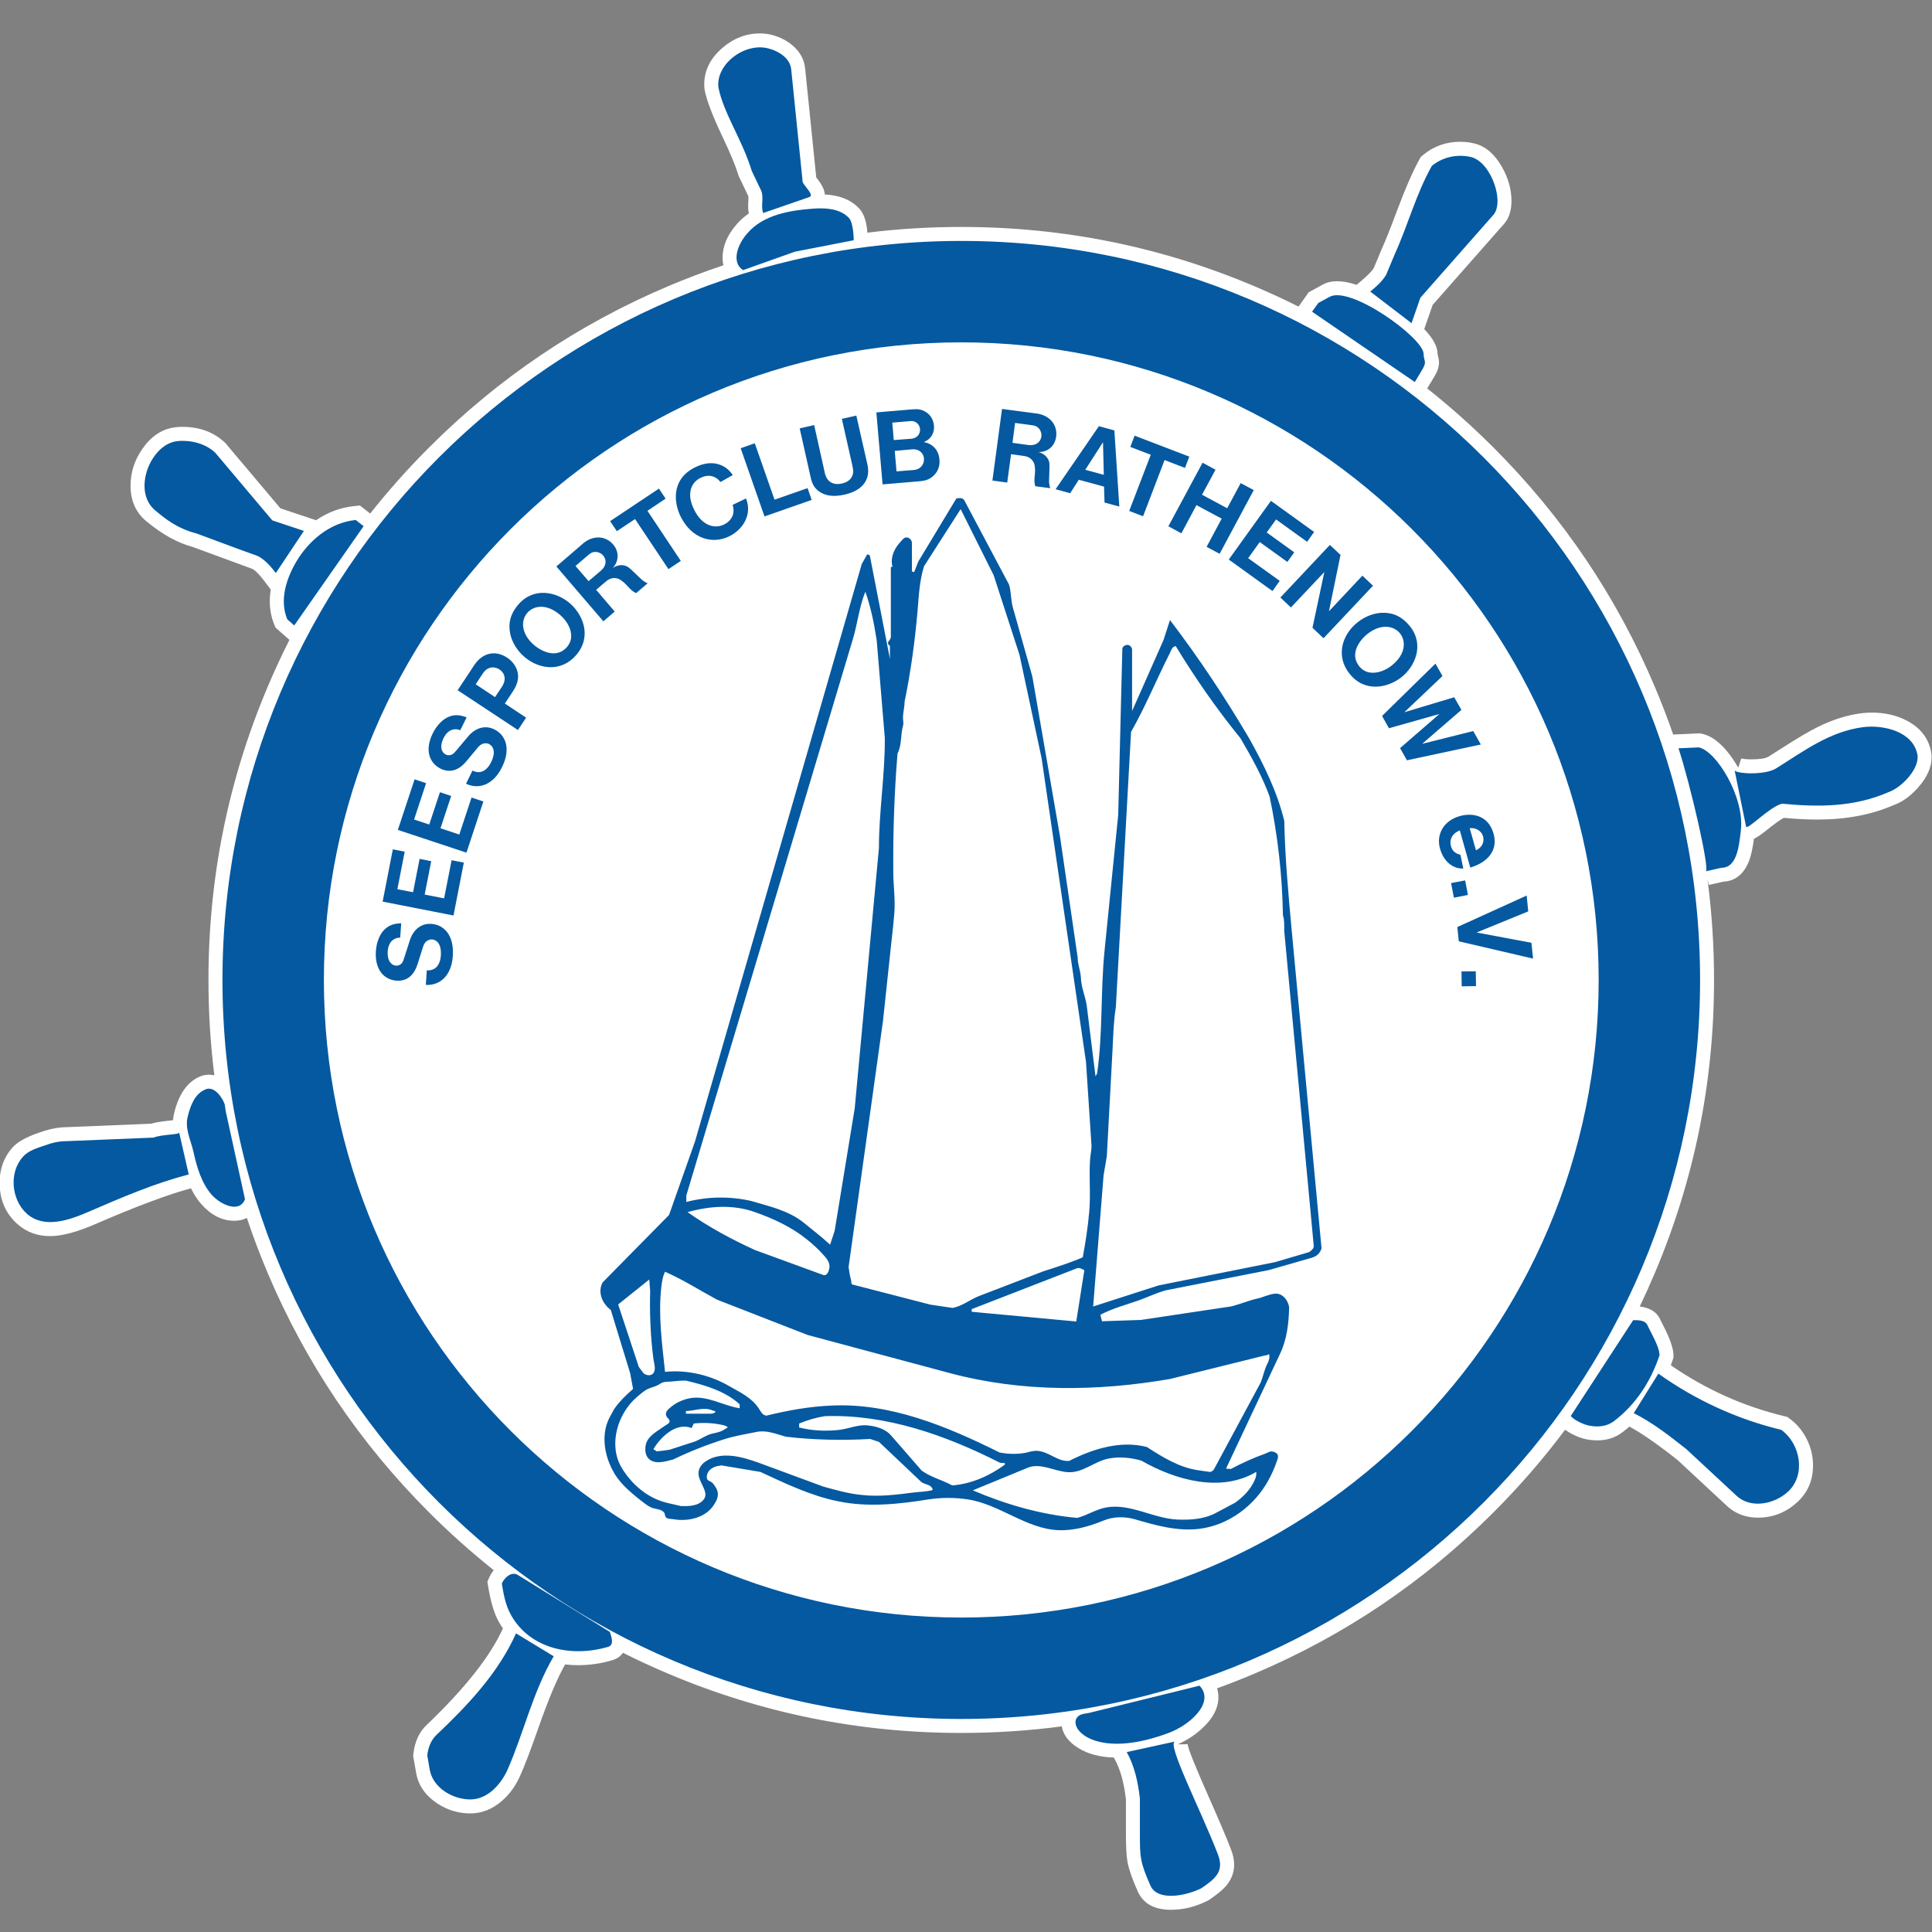 <?xml version="1.0" encoding="UTF-8" standalone="no"?>
<svg xmlns="http://www.w3.org/2000/svg" xmlns:xlink="http://www.w3.org/1999/xlink" xmlns:serif="http://www.serif.com/" width="100%" height="100%" viewBox="0 0 500 500" version="1.1" xml:space="preserve" style="fill-rule:evenodd;clip-rule:evenodd;stroke-linejoin:round;stroke-miterlimit:2;">
    <rect x="0" y="0" width="500" height="500" fill="#808080" stroke="none"/>
    <path d="M44.777,289.911c-0.242,0.034 -0.635,0.079 -1.181,0.133c-1.935,0.196 -3.438,0.454 -4.511,0.773l-21.916,0.894c-2.042,0.013 -4.31,0.454 -6.805,1.33l-0.53,0.186c-3.173,1.097 -5.391,2.366 -6.654,3.803c-2.185,2.483 -3.278,5.498 -3.278,9.046c0,4.472 1.582,8.084 4.748,10.836c2.297,1.995 5.074,2.994 8.339,2.994c2.994,-0 6.868,-1.029 11.624,-3.086c10.797,-4.671 19.072,-7.765 24.82,-9.279c0.794,1.619 1.672,2.972 2.634,4.058c2.553,2.887 5.401,4.332 8.546,4.332c1.256,0 2.346,-0.245 3.268,-0.737c1.602,4.796 3.399,9.548 5.39,14.255c9.863,23.315 23.782,43.962 41.759,61.944c5.348,5.35 10.932,10.34 16.752,14.971c-0.501,0.607 -0.912,1.281 -1.231,2.019l-0.421,0.972l0.172,1.049c0.655,4.015 1.546,7.057 2.675,9.12c0.365,0.667 0.755,1.307 1.174,1.917c-3.283,7.242 -9.881,15.586 -19.792,25.035c-1.889,1.802 -3.015,4.276 -3.38,7.422l-0.059,0.521l0.774,4.401c0.561,3.198 2.351,5.812 5.366,7.836c2.638,1.769 5.523,2.655 8.657,2.655c2.926,-0 5.623,-1.055 8.089,-3.16c1.996,-1.706 3.581,-3.863 4.756,-6.474c1.215,-2.698 2.774,-6.779 4.68,-12.239c2.653,-7.588 4.99,-13.15 7.015,-16.685c1.108,0.13 2.244,0.196 3.41,0.196c2.936,0 5.846,-0.423 8.727,-1.268c1.284,-0.378 2.226,-1.024 2.823,-1.943c3.834,1.927 7.747,3.734 11.739,5.424c24.133,10.215 49.406,15.323 75.819,15.323c8.801,-0 17.472,-0.567 26.018,-1.703c0.354,2.193 1.779,4.064 4.275,5.613c2.461,1.527 5.519,2.343 9.177,2.455l0.196,0.351c1.47,2.621 2.453,6.118 2.948,10.49l0,8.901c0,3.392 0.133,5.817 0.401,7.267c0.352,1.896 1.23,4.428 2.637,7.598c1.419,3.198 4.295,4.799 8.632,4.799c3.19,0 6.351,-0.784 9.48,-2.348l0.219,-0.11l0.205,-0.14c1.927,-1.315 3.305,-2.436 4.137,-3.36c1.532,-1.699 2.298,-3.604 2.298,-5.717c-0,-1.205 -0.258,-2.478 -0.769,-3.823c-1.087,-2.857 -3.029,-7.441 -5.827,-13.751c-3.543,-7.99 -5.358,-12.536 -5.45,-13.635l-0.352,0.02l-0.237,0.025l-0.11,0.008l-0.845,-0.002l-1.003,0c2.333,-1.019 4.431,-2.379 6.287,-4.087c2.822,-2.588 4.232,-5.289 4.232,-8.102c-0,-0.798 -0.115,-1.564 -0.342,-2.294c3.224,-1.169 6.429,-2.43 9.615,-3.778c23.306,-9.863 43.948,-23.787 61.926,-41.769c6.749,-6.751 12.926,-13.877 18.531,-21.379c0.587,0.443 1.276,0.862 2.073,1.258c1.25,0.62 2.417,1.028 3.492,1.23c0.954,0.179 1.871,0.268 2.754,0.268c2.489,0 4.645,-0.689 6.465,-2.065c0.636,-0.48 1.253,-0.98 1.851,-1.498c3.032,1.603 7.144,4.451 12.341,8.546l0.066,0.05l12.844,11.936c2.175,2.019 4.847,3.03 8.023,3.03c3.953,0 7.405,-1.393 10.35,-4.178c2.602,-2.458 3.9,-5.577 3.9,-9.356c0,-2.327 -0.525,-4.561 -1.579,-6.702c-1.088,-2.211 -2.593,-4.016 -4.513,-5.411l-0.583,-0.427l-0.701,-0.168c-10.588,-2.543 -20.397,-6.94 -29.43,-13.192c0.175,-0.474 0.344,-0.952 0.505,-1.437l0.186,-0.559l0,-0.589c0,-1.705 -0.895,-4.293 -2.688,-7.77c-0.421,-0.814 -0.696,-1.368 -0.827,-1.657l-0.083,-0.184l-0.103,-0.175c-0.947,-1.601 -2.624,-2.545 -5.033,-2.836c1.368,-2.849 2.675,-5.743 3.915,-8.679c10.213,-24.139 15.318,-49.418 15.318,-75.839c-0,-8.847 -0.572,-17.564 -1.718,-26.155l0.362,1.567l3.747,-0.843c3.161,-0.158 5.404,-2.009 6.734,-5.549c0.477,-1.271 0.878,-3.119 1.197,-5.539c0.911,-0.459 1.999,-1.197 3.265,-2.218c2.118,-1.708 3.612,-2.777 4.479,-3.208c3.191,0.294 6.078,0.441 8.661,0.441c7.41,0 13.97,-1.235 19.674,-3.706c2.249,-0.783 4.378,-2.302 6.384,-4.556c2.346,-2.634 3.52,-5.256 3.52,-7.862c0,-0.485 -0.046,-0.959 -0.133,-1.422c-0.679,-3.52 -2.762,-6.197 -6.256,-8.038c-2.654,-1.395 -5.7,-2.095 -9.138,-2.095c-0.934,-0 -1.845,0.059 -2.733,0.176c-3.63,0.472 -7.349,1.647 -11.153,3.52c-2.197,1.082 -5.336,2.933 -9.418,5.552l-3.379,2.146c-0.766,0.467 -2.239,0.702 -4.421,0.702c-1.261,0 -2.137,-0.079 -2.627,-0.237l-0.459,1.417l-0.047,0.137l-0.053,0.169l-0.212,0.671c-0.005,-0.008 -0.012,-0.018 -0.017,-0.028c-3.033,-5.181 -6.2,-8.107 -9.501,-8.775l-0.434,-0.087l-6.904,0.309c-1.432,-4.14 -3.012,-8.25 -4.738,-12.329c-9.86,-23.312 -23.779,-43.959 -41.756,-61.941c-5.473,-5.473 -11.19,-10.57 -17.156,-15.292l1.93,-3.216c0.748,-1.246 1.124,-2.418 1.124,-3.515c-0,-0.523 -0.097,-1.12 -0.289,-1.79c-0.053,-0.191 -0.082,-0.326 -0.082,-0.411c0,-1.876 -1.151,-4.017 -3.451,-6.422l2.173,-6.268l18.074,-20.515c1.552,-1.529 2.328,-3.66 2.328,-6.394c-0,-2.948 -0.807,-5.858 -2.425,-8.73c-1.891,-3.358 -4.25,-5.398 -7.081,-6.118c-1.223,-0.311 -2.47,-0.467 -3.739,-0.467c-3.693,0 -6.928,1.159 -9.703,3.479l-0.508,0.427l-0.324,0.576c-1.725,3.076 -3.767,7.773 -6.12,14.087c-1.501,4.021 -2.688,6.994 -3.564,8.922l-0.023,0.048l-2.177,5.212c-0.561,0.823 -1.575,1.859 -3.045,3.112l-1.373,1.169c-1.851,-0.628 -3.538,-0.942 -5.065,-0.942c-1.385,-0 -2.606,0.286 -3.657,0.857l-3.673,2.002l-2.632,3.709c-3.747,-1.877 -7.57,-3.641 -11.468,-5.29c-24.134,-10.214 -49.406,-15.322 -75.822,-15.322c-8.206,0 -16.302,0.493 -24.287,1.481c-0.232,-3.125 -1.044,-5.32 -2.44,-6.585c-2.05,-2.015 -4.911,-3.115 -8.584,-3.301c-0.056,-1.121 -0.682,-2.443 -1.878,-3.967c-0.134,-0.171 -0.246,-0.314 -0.338,-0.434l-2.873,-28.22c-0.238,-2.323 -1.328,-4.311 -3.275,-5.965c-1.4,-1.19 -3.071,-2.065 -5.014,-2.624c-1.089,-0.314 -2.22,-0.47 -3.392,-0.47c-3.596,0 -6.851,1.258 -9.763,3.773c-3.111,2.69 -4.668,5.832 -4.668,9.426c-0,0.388 0.02,0.776 0.063,1.164l0.019,0.156l0.03,0.153c0.546,2.734 2.06,6.705 4.541,11.915c2.065,4.334 3.455,7.68 4.173,10.036l0.079,0.26l2.501,5.238c0.018,0.1 0.028,0.253 0.028,0.462c0,0.169 -0.013,0.457 -0.033,0.863c-0.03,0.536 -0.043,0.952 -0.043,1.251c-0,0.673 0.058,1.304 0.176,1.891c-1.169,0.814 -2.195,1.728 -3.083,2.739c-2.471,2.815 -3.706,5.718 -3.706,8.709c-0,0.7 0.071,1.355 0.217,1.971c-4.8,1.606 -9.557,3.405 -14.269,5.4c-23.307,9.864 -43.949,23.788 -61.926,41.77c-5.447,5.447 -10.522,11.142 -15.223,17.078l-2.66,-2.08l-1.444,0.146c-3.518,0.352 -6.818,1.572 -9.904,3.663l-9.222,-3.076l-14.246,-16.9l-0.156,-0.148c-2.882,-2.696 -6.547,-4.043 -10.99,-4.043c-0.8,-0 -1.486,0.05 -2.063,0.147c-3.267,0.465 -6.026,2.318 -8.275,5.557c-2.04,2.938 -3.058,6.113 -3.058,9.526c0,3.913 1.386,6.999 4.158,9.258l0.286,0.232c3.923,3.203 7.782,5.317 11.58,6.344l15.328,5.635l0.016,0.005c0.773,0.279 1.886,1.382 3.338,3.308l1.588,2.109c-0.169,1.026 -0.253,2.042 -0.253,3.045c0,2.121 0.388,4.124 1.159,6.006l0.322,0.781l3.598,3.181c-2.005,3.971 -3.887,8.027 -5.638,12.167c-10.21,24.141 -15.315,49.421 -15.315,75.84c0,8.341 0.508,16.57 1.526,24.685c-0.459,-0.107 -0.931,-0.164 -1.419,-0.164c-0.783,0 -1.544,0.156 -2.282,0.465c-3.211,1.343 -5.423,4.416 -6.636,9.217c-0.192,0.682 -0.314,1.381 -0.368,2.098Z" style="fill:#fff;"></path>
    <path d="M46.36,293.073l2.486,10.882c-8.862,2.282 -17.28,5.927 -25.671,9.547c-5.244,2.279 -11.616,4.561 -16.151,0.681c-4.092,-3.62 -4.773,-10.672 -1.129,-14.764c1.363,-1.6 3.62,-2.282 5.664,-2.963c1.836,-0.682 3.645,-1.126 5.69,-1.126l22.498,-0.919c2.255,-0.905 6.71,-0.687 6.613,-1.338Zm257.725,157.634c-2.214,0.534 6.613,17.546 11.162,29.337c1.576,4.301 -0.681,6.136 -4.327,8.627c-4.088,2.045 -11.379,3.41 -13.188,-0.682c-2.726,-6.135 -2.726,-7.498 -2.726,-13.397l0,-9.1c-0.447,-4.089 -1.363,-8.415 -3.41,-12.06l12.489,-2.725Zm137.365,-225.216c1.119,-0.267 -3.859,-22.058 -7.055,-31.831l5.243,-0.238c4.538,0.919 11.825,12.744 10.909,21.372c-0.472,3.88 -0.919,9.779 -5.008,9.779l-4.089,0.918Zm7.464,-26.158c0.235,0.917 7.734,1.363 10.697,-0.446c7.264,-4.536 13.87,-9.544 22.498,-10.697c5.455,-0.682 12.954,1.153 14.108,7.052c0.681,3.645 -4.118,8.652 -7.528,9.781c-8.862,3.88 -18.168,3.88 -27.506,2.963c-3.407,0.917 -9.071,7.053 -9.306,5.899l-2.963,-14.552Zm-12.464,175.722c-4.327,-3.41 -8.628,-6.818 -13.636,-9.335l6.374,-10.228c9.544,6.818 20.45,11.826 31.804,14.552c5.008,3.645 6.373,11.591 1.835,15.917c-3.642,3.408 -9.778,4.536 -13.424,1.128l-12.953,-12.034Zm-396.216,-242.903c-6.136,-4.98 -1.363,-17.043 5.454,-17.959c1.126,-0.212 6.372,-0.447 10.016,2.961l14.761,17.517l8.181,2.726l-7.262,10.907c-1.362,-1.807 -3.198,-3.854 -5.007,-4.536c-5.22,-1.835 -9.309,-3.435 -15.471,-5.689c-5.218,-1.363 -8.181,-3.88 -10.672,-5.927Zm320.771,-66.475c3.408,-7.499 5.453,-15.442 9.545,-22.732c2.725,-2.282 6.58,-3.173 10.225,-2.282c5.217,1.363 8.862,12.063 5.455,15.236l-18.644,21.16l-2.282,6.58l-10.672,-8.18c1.6,-1.363 2.964,-2.492 4.092,-4.327l2.281,-5.455Zm-250.432,388.635c0.238,-2.044 0.919,-3.854 2.282,-5.217c8.181,-7.736 16.127,-16.153 20.688,-26.38l9.756,5.927c-5.455,9.309 -7.711,19.771 -12.035,29.55c-1.81,3.854 -5.221,7.499 -9.547,7.499c-4.561,0 -9.544,-2.961 -10.463,-7.499l-0.681,-3.88Zm191.682,-5.761c-21.372,7.946 -27.743,-3.879 -21.816,-5.008l1.363,-0.234l28.634,-7.056c4.089,4.327 -2.492,10.254 -8.181,12.298Zm-96.55,-383.412l-13.401,4.77c-3.173,-2.044 -1.363,-6.818 1.128,-9.543c4.089,-4.773 10.907,-5.928 17.043,-6.372c3.198,-0.237 6.843,0 9.1,2.282c1.363,1.126 1.363,5.899 1.363,5.899l-15.233,2.964Zm160.446,33.729l-26.589,-18.198l1.6,-2.253l2.939,-1.601c5.452,-2.963 24.332,10.672 24.332,14.789c0,1.81 0.917,1.81 -0.237,3.855l-2.045,3.408Zm-233.999,318.924c-1.363,-2.518 -1.835,-5.246 -2.282,-7.973c0.681,-1.572 2.491,-3.172 4.091,-2.254l23.861,14.762c0.473,1.363 1.154,3.41 -0.446,3.882c-9.306,2.726 -20.241,0.682 -25.224,-8.417Zm62.398,-373.571c-2.491,-8.181 -7.265,-14.789 -8.628,-21.607c-0.681,-6.136 7.027,-11.825 13.164,-10.016c2.517,0.682 5.48,2.517 5.69,5.48l2.962,29.079c0.682,1.391 3.173,3.435 1.599,3.882l-11.826,4.089c-0.681,-1.807 0.212,-3.854 -0.47,-5.69l-2.491,-5.217Zm216.735,324.726c-1.363,-0.236 -3.854,-1.363 -4.773,-2.491l16.151,-24.806c1.364,0 2.939,0 3.62,1.154c0.916,2.047 3.198,5.69 3.198,7.946c-2.282,6.818 -6.136,12.742 -11.825,17.069c-1.836,1.365 -4.09,1.574 -6.371,1.128Zm-317.178,-232.775l-17.962,25.696l-1.807,-1.601c-2.047,-4.982 -0.238,-10.462 2.254,-14.761c3.198,-5.454 8.652,-10.253 15.47,-10.935l2.045,1.601Zm-35.686,151.424l4.982,22.76c-1.363,3.62 -6.136,1.573 -8.628,-1.153c-2.725,-3.173 -3.854,-7.264 -4.77,-11.354c-0.684,-2.963 -2.282,-5.926 -1.366,-9.099c0.682,-2.726 1.81,-5.69 4.539,-6.818c2.726,-1.154 5.007,3.41 5.007,4.092l0.236,1.572Zm190.354,-225.242c105.566,-0 191.205,85.664 191.205,191.256c0,105.591 -85.639,191.256 -191.205,191.256c-105.563,-0 -191.202,-85.665 -191.202,-191.256c0,-105.592 85.639,-191.256 191.202,-191.256Zm-0,26.247c-91.09,0 -164.954,73.918 -164.954,165.009c-0,91.093 73.864,165.009 164.954,165.009c91.094,-0 164.958,-73.916 164.958,-165.009c-0,-91.091 -73.864,-165.009 -164.958,-165.009Zm-89.889,276.152c1.364,-2.019 3.12,-3.699 4.955,-5.299l-0.761,-4.089l-5.008,-16.361c-2.282,-1.681 -3.461,-4.695 -2.098,-7.132l17.176,-17.439l6.713,-19.008l43.16,-149.461l1.414,-2.518l0.656,0.239l5.218,26.823l-0,-3.356c-0.105,-0.159 -0.34,-0.238 -0.419,-0.421c-0.419,-0.657 0.656,-1.075 0.656,-1.915l0,-18.013l0.418,-0.184c-0.576,-2.174 0.342,-4.431 1.836,-6.108c0.525,-0.5 0.944,-1.337 1.679,-1.416c0.761,-0.105 1.521,0.656 1.521,1.416l0,7.367l0.578,0.184l1.099,-2.78l9.807,-16.257c0.761,-0.184 1.677,-0.263 2.099,0.498l11.562,21.79c0.577,1.94 0.419,3.96 0.995,5.953l5.037,17.857l7.131,41.243l4.589,31.44c0,1.835 0.762,3.514 0.838,5.271c0.079,2.516 1.182,4.798 1.521,7.289l2.257,18.197l0.418,-0.761c1.522,-10.539 0.84,-21.185 1.94,-31.936l3.515,-34.952l1.074,-43.16c0.264,-0.602 0.84,-0.919 1.442,-0.84c0.578,0.079 1.076,0.656 1.076,1.259l-0,15.838l8.129,-18.355l1.677,-5.192c7.474,9.807 14.263,20.032 20.53,30.678c3.777,6.793 7.21,13.741 9.048,21.293c0.182,9.202 1.021,18.432 1.861,27.662l7.788,82.989c-0.419,1.259 -1.18,1.994 -2.517,2.412l-11.145,3.201l-26.823,5.268c-2.256,0.682 -4.431,1.68 -6.688,2.519c-3.357,1.18 -6.869,2.097 -10.067,3.776l0.418,1.677l10.07,-0.34l23.44,-3.514c2.282,-0.578 4.459,-1.522 6.713,-2.02c1.521,-0.339 2.859,-1.074 4.459,-1.258c1.915,-0.235 3.512,1.601 3.749,3.54c-0.079,4.089 -0.576,8.286 -2.335,11.984l-14,29.759l1.258,0.08c2.859,-1.521 5.794,-2.858 8.809,-3.934c0.576,-0.184 1.077,-0.602 1.679,-0.602c0.419,0 0.917,0.184 1.259,0.418c0.839,0.603 0.314,1.678 -0,2.518c-0.524,1.52 -1.179,2.937 -1.941,4.352c-3.594,6.713 -10.383,11.825 -18.012,12.744c-5.692,0.682 -11.328,-0.919 -16.757,-2.517c-2.701,-0.735 -5.532,-0.655 -8.127,0.419c-3.699,1.521 -7.632,2.596 -11.563,2.44c-8.314,-0.342 -15.182,-6.713 -23.47,-7.971c-3.278,-0.5 -6.711,-0.5 -10.068,-0c-7.787,1.258 -15.758,2.096 -23.467,0.497c-7.027,-1.416 -13.582,-4.589 -20.111,-7.603l-10.044,-1.68c-0.603,0.079 -1.258,0.158 -1.861,0.421c-1.258,0.498 -2.177,1.677 -1.914,3.015c0.235,0.656 1.074,0.656 1.495,1.154c0.682,0.839 1.335,1.783 1.335,2.858c0,1.18 -0.653,2.254 -1.335,3.198c-2.256,3.015 -6.608,3.934 -10.307,3.252c-0.653,-0.079 -1.414,0 -1.835,-0.498c-0.26,-0.341 -0.183,-0.839 -0.419,-1.181c-0.76,-0.996 -2.256,-0.837 -3.356,-1.337c-1.258,-0.578 -2.254,-1.494 -3.357,-2.334c-2.596,-2.098 -5.191,-4.377 -6.684,-7.394c-2.204,-4.169 -2.939,-9.465 -0.684,-13.661l1.076,-1.991Zm111.1,-35.735c3.436,-1.1 6.872,-2.177 10.226,-3.619c0.735,-3.931 1.337,-7.865 1.679,-11.798c0.419,-4.536 -0.104,-9.151 0.235,-13.689c0.079,-1.154 0.422,-2.412 0.342,-3.592l-1.417,-21.553l-11.483,-78.533l-5.717,-26.745l-6.686,-20.608l-8.548,-17.122l-9.467,14.761c-1.18,3.699 -1.364,7.632 -1.678,11.486c-0.681,7.893 -1.756,15.759 -3.356,23.547c-0,1.258 -0.34,2.517 -0.418,3.775c-0.079,0.84 0.234,1.677 -0,2.517c-0.682,2.361 -0.263,4.957 -1.417,7.131c-0.84,10.149 -1.179,20.374 -1.1,30.6c-0,3.593 0.577,7.29 0.26,10.884c-0.184,2.279 -0.418,4.456 -0.682,6.71l-2.253,21.135l-8.891,63.613c0.159,1.179 0.343,2.358 0.657,3.433c0.104,0.342 -0.08,1.023 0.421,1.102l20.136,5.193l5.69,0.839c2.437,-0.421 4.431,-2.098 6.713,-3.017l16.754,-6.45Zm-92.474,36.85l6.557,-0c0.498,-0.079 1.259,-0.263 0.996,-0.684c-0.263,0 -0.577,-0.155 -0.84,-0.235c-2.174,-0.839 -4.431,0.159 -6.713,0.235l-0,0.684Zm35.725,-35.837c0.919,-0 1.258,-0.998 1.416,-1.942c0.159,-1.231 -0.576,-2.254 -1.416,-3.173c-1.337,-1.518 -2.859,-2.935 -4.457,-4.193c-3.933,-3.173 -8.627,-5.351 -13.4,-7.027c-5.611,-2.02 -11.747,-1.601 -17.436,-0c5.454,3.854 11.327,7.027 17.436,9.806l17.857,6.529Zm-37.042,59.728c2.098,0.077 4.511,0 5.848,-1.6c1.598,-1.835 -0.998,-4.196 -1.259,-6.529c-0.158,-1.417 0.682,-2.675 1.861,-3.436c3.934,-2.675 9.204,-1.258 13.661,0.343l16.755,6.186c3.356,0.919 6.608,1.864 10.044,2.178c4.456,0.497 8.967,-0.079 13.423,-0.656c1.601,-0.184 3.173,-0.184 4.773,-0.603c0.079,-0.158 0.079,-0.237 0,-0.421c-0.576,-1.153 -2.098,-0.995 -2.937,-1.756l-10.881,-10.305l-2.283,-0.76c-7.287,0.419 -14.577,0.263 -21.787,-0.577c-2.518,-0.681 -4.929,-1.756 -7.525,-1.258c-2.78,0.577 -5.534,0.995 -8.235,1.835c-4.589,1.442 -9.046,3.198 -13.398,5.296c-2.177,0.577 -4.852,1.417 -6.45,-0.262c-0.84,-0.917 -0.919,-2.334 -0.682,-3.512c0.524,-2.362 3.015,-3.515 4.875,-4.878c0.422,-0.314 0.999,-0.498 1.259,-0.996c0.238,-0.682 -0.602,-0.998 -0.837,-1.679c-0.263,-0.761 0.235,-1.414 0.837,-1.915c1.496,-1.363 3.436,-2.279 5.455,-2.621c4.352,-0.733 8.364,1.94 12.716,2.621l0,-1.021c-3.775,-3.435 -8.862,-4.928 -13.816,-6.111c-1.103,-0.079 -2.257,0.08 -3.357,0.159c-1.074,0.184 -2.335,-0.079 -3.356,0.602c-0.84,0.577 -1.756,0.84 -2.675,1.154c-1.259,0.421 -2.361,1.443 -3.357,2.282c-5.112,4.352 -7.446,12.481 -4.012,18.276c2.595,4.352 6.792,7.946 11.721,9.125l3.619,0.839Zm34.936,-70.803c1.258,0.995 2.517,2.07 3.699,3.172l1.179,-3.593l5.192,-31.699l6.266,-67.389c0,-9.572 1.6,-18.957 1.521,-28.504l-2.098,-25.223c-0.656,-4.273 -1.493,-8.469 -2.936,-12.587c-1.574,3.854 -1.993,8.051 -3.172,12.064l-43.16,144.187l-0,1.677c5.452,-1.414 11.22,-1.519 16.754,-0.26c4.616,1.363 9.544,2.437 13.399,5.452l3.356,2.703Zm35.334,65.474c4.954,-0.421 9.569,-2.44 13.582,-5.376l-0,-0.42c-0.498,-0 -0.996,-0 -1.417,-0.156c-14.079,-7.134 -29.341,-12.482 -45.1,-11.984c-2.254,0.342 -4.51,0.995 -6.712,1.914l-0,1.023c3.277,0.837 6.712,0.996 10.069,0.654c2.675,-0.235 5.271,-1.573 7.971,-1.154c2.098,0.238 4.273,0.919 5.69,2.491l7.972,9.151c2.177,1.601 4.693,2.257 7.105,3.436l0.84,0.421Zm66.687,-3.492c0.421,-0.079 0.839,-0.342 1.023,-0.684l12.14,-22.548c0.577,-1.572 0.918,-3.253 1.68,-4.774c0.418,-0.761 0.681,-1.677 0.418,-2.517c-0.342,0.342 -0.839,0.342 -1.258,0.421l-24.308,6.03c-18.852,3.277 -38.466,3.461 -56.976,-1.494l-36.869,-9.885l-23.468,-9.151c-4.456,-2.412 -8.808,-5.192 -13.423,-7.211c-0.656,1.338 -0.84,2.857 -0.998,4.273c-0.761,7.211 0.237,14.422 0.998,21.633c5.794,-0.578 11.746,0.839 16.755,3.774c2.7,1.522 5.635,2.939 7.394,5.534c0.577,0.84 0.996,1.94 2.099,2.02c5.53,-1.338 11.065,-2.361 16.754,-2.597c15.259,-0.76 29.918,5.35 43.579,12.14c2.177,0.421 4.51,0.498 6.713,0.08c0.995,-0.236 1.991,-0.578 3.094,-0.498c2.935,0.184 5.27,2.859 8.205,2.595c6.216,-3.173 13.401,-5.35 20.112,-3.594c4.117,2.675 8.469,5.35 13.4,6.032l2.936,0.421Zm-146.567,-25.494c0.681,0.5 1.679,0.656 2.282,0.158c1.074,-0.919 0.418,-2.596 0.234,-3.934c-0.76,-5.873 -0.995,-11.746 -0.837,-17.594l-0.237,-2.934l-8.05,6.449l5.35,16.178l1.258,1.677Zm13.398,17.569c1.179,-0.501 2.175,-1.182 3.356,-1.68c1.259,-0.497 2.596,-0.497 3.776,-1.179c0.418,-0.237 0.84,-0.498 1.258,-0.761c-0.342,-0.314 -0.84,-0.498 -1.258,-0.577c-2.441,-0.576 -5.036,-0.681 -7.553,-0.418l-0.577,1.179c-3.854,-1.521 -7.787,2.019 -9.886,5.455l0.84,0.576c1.075,-0.079 2.256,-0.262 3.357,-0.421l6.687,-2.174Zm71.49,-33.528l27.059,2.518l2.098,-13.269c-0.576,-0.314 -1.258,-0.735 -1.94,-0.497l-27.217,10.567l-0,0.681Zm68.177,49.412c1.864,-1.337 3.515,-2.936 4.616,-4.954c0.497,-0.919 0.997,-1.915 0.839,-3.017c-9.046,5.375 -20.688,2.256 -29.762,-2.936c-2.752,-0.76 -5.689,-1.074 -8.546,-0.498c-3.594,0.761 -6.608,3.696 -10.307,3.513c-3.512,-0.156 -7.106,-2.517 -10.46,-1.18l-14.266,5.874c8.653,3.696 17.699,6.292 27.008,7.131c2.675,-0.682 5.008,-2.333 7.788,-2.752c6.111,-0.944 11.8,2.832 18.013,3.173c3.435,0.156 7.027,-0.079 10.044,-1.679l5.033,-2.675Zm-36.743,-50.78l16.938,-5.454l30.181,-6.032l8.786,-2.595c0.602,-0.419 1.259,-0.917 1.179,-1.678l-7.629,-81.391c-0,-1.337 0.076,-2.78 -0.342,-4.117c-0.159,-10.304 -1.338,-20.609 -3.436,-30.678c-1.914,-5.269 -4.694,-10.225 -7.525,-15.075c-6.136,-7.554 -11.746,-15.604 -16.78,-23.889c-0.919,0.158 -1.154,0.998 -1.495,1.758c-3.437,6.79 -6.292,13.817 -10.07,20.451l-3.934,71.243c-0.576,3.514 -0.653,7.052 -0.837,10.646l-1.496,27.925l-0.84,4.928l-2.7,33.958Zm-93.303,-207.456l3.46,-1.661c1.644,3.971 -0.633,7.927 -4.237,9.748c-4.377,2.215 -9.753,0.742 -12.647,-5.001c-1.674,-3.293 -2.718,-9.574 3.637,-12.772c2.481,-1.251 4.554,-1.312 6.197,-0.807c1.392,0.444 2.576,1.251 3.635,2.77l-3.178,1.804c-1.342,-1.662 -3.193,-2.073 -5.232,-1.044c-2.356,1.169 -3.684,4.097 -1.565,8.275c2.134,4.242 5.391,4.939 7.778,3.734c1.36,-0.694 2.152,-1.835 2.34,-2.927c0.11,-0.615 0.016,-1.598 -0.188,-2.119Zm141.764,23.973l12.807,-13.609l2.751,2.58l-2.989,14.59l8.648,-9.209l2.752,2.595l-12.807,13.595l-2.86,-2.708l3.067,-14.432l-8.647,9.179l-2.722,-2.581Zm-182.301,14.955c-3.811,4.37 -9.533,3.737 -13.439,0.335c-1.881,-1.646 -3.114,-3.798 -3.558,-5.776c-0.6,-2.691 -0.046,-5.256 2.118,-7.74c4.016,-4.622 9.961,-3.198 13.33,-0.253c3.239,2.816 5.832,8.513 1.549,13.434Zm-2.325,-2.151c0.965,-1.139 1.297,-2.453 0.949,-4.02c-0.301,-1.346 -1.171,-2.895 -2.703,-4.24c-3.509,-3.071 -6.894,-2.453 -8.507,-0.587c-1.643,1.868 -1.787,5.286 1.74,8.357c1.297,1.138 5.565,3.892 8.521,0.49Zm-29.374,69.488l-18.34,-3.591l2.639,-13.531l3.068,0.603l-1.896,9.715l4.064,0.791l1.689,-8.641l3.005,0.603l-1.693,8.64l5.029,0.98l1.945,-9.872l3.162,0.615l-2.672,13.688Zm240.309,-51.637l13.817,-13.546l1.82,3.211l-9.866,9.371l12.901,-3.877l1.866,3.274l-10.167,8.783l13.232,-3.308l1.961,3.482l-19.129,4.084l-1.772,-3.15l10.183,-8.832l-13.059,3.689l-1.787,-3.181Zm19.479,54.629l17.944,-8.15l0.411,4.099l-13.361,5.46l14.182,2.657l0.426,4.099l-19.225,-4.477l-0.377,-3.688Zm-27.922,-65.597c-3.605,-4.54 -1.943,-10.064 2.118,-13.277c1.961,-1.565 4.301,-2.39 6.325,-2.453c2.752,-0.095 5.169,0.919 7.226,3.499c3.794,4.793 1.313,10.381 -2.197,13.166c-3.37,2.66 -9.424,4.194 -13.472,-0.935Zm2.529,-1.898c0.95,1.171 2.167,1.741 3.78,1.677c1.376,-0.061 3.066,-0.616 4.648,-1.881c3.668,-2.913 3.684,-6.349 2.149,-8.278c-1.549,-1.948 -4.87,-2.722 -8.537,0.188c-1.343,1.078 -4.837,4.766 -2.04,8.294Zm-217.717,16.506l-15.603,-10.301l4.267,-6.458c2.182,-3.324 5.549,-3.957 8.571,-1.947c1.264,0.839 2.165,2.057 2.546,3.276c0.49,1.471 0.361,3.23 -1.076,5.412l-2.103,3.165l5.516,3.655l-2.118,3.198Zm-5.927,-8.515l1.723,-2.596c1.297,-1.898 0.822,-3.639 -0.569,-4.556c-1.249,-0.824 -3.068,-0.87 -4.332,1.044l-1.835,2.785l5.013,3.323Zm-17.914,74.474l0.253,-3.782c1.85,0.176 3.446,-0.95 3.638,-3.893c0.173,-3.022 -1.139,-4.02 -2.341,-4.099c-0.347,-0.016 -0.837,0.112 -1.263,0.395c-0.825,0.588 -1.014,1.567 -1.236,2.249l-1.185,3.734c-1.012,3.229 -3.034,4.447 -5.406,4.304c-3.068,-0.189 -5.692,-2.627 -5.393,-7.579c0.176,-2.708 1.187,-4.653 2.231,-5.65c0.98,-0.966 2.276,-1.583 4.331,-1.629l-0.267,3.719c-0.777,-0.018 -1.519,0.268 -2.073,0.758c-0.57,0.508 -1.075,1.473 -1.154,2.769c-0.158,2.66 1.075,3.655 2.149,3.719c0.475,0.033 0.886,-0.109 1.267,-0.411c0.301,-0.252 0.474,-0.395 0.885,-1.692l1.391,-4.352c0.995,-3.165 3.224,-4.495 5.549,-4.352c3.163,0.189 5.945,2.737 5.614,8.196c-0.317,5.429 -3.544,7.803 -6.99,7.596Zm10.405,-52.065l1.674,-3.403c1.644,0.871 3.558,0.444 4.84,-2.215c1.312,-2.737 0.472,-4.161 -0.618,-4.684c-0.317,-0.143 -0.807,-0.222 -1.312,-0.11c-0.98,0.222 -1.535,1.06 -1.994,1.598l-2.511,3.022c-2.168,2.596 -4.49,2.943 -6.627,1.914c-2.766,-1.344 -4.268,-4.604 -2.118,-9.051c1.186,-2.453 2.862,-3.861 4.206,-4.4c1.282,-0.521 2.704,-0.6 4.617,0.158l-1.646,3.323c-0.727,-0.298 -1.516,-0.331 -2.213,-0.079c-0.709,0.238 -1.549,0.95 -2.119,2.122c-1.153,2.406 -0.395,3.782 0.585,4.257c0.429,0.207 0.855,0.237 1.315,0.094c0.378,-0.109 0.584,-0.173 1.47,-1.217l2.941,-3.497c2.118,-2.55 4.678,-2.928 6.781,-1.917c2.847,1.378 4.457,4.796 2.086,9.718c-2.371,4.89 -6.243,5.87 -9.357,4.367Zm197.399,-58.016l10.91,-15.193l11.177,8.056l-1.818,2.548l-8.03,-5.792l-2.42,3.372l7.129,5.143l-1.786,2.484l-7.144,-5.143l-3.005,4.163l8.173,5.886l-1.881,2.626l-11.305,-8.15Zm-197.29,75.853l-17.755,-5.889l4.332,-13.087l2.974,0.999l-3.099,9.398l3.92,1.299l2.767,-8.357l2.91,0.965l-2.767,8.357l4.868,1.63l3.162,-9.573l3.068,1.01l-4.38,13.248Zm35.429,-59.869l-12.158,-14.194l6.499,-5.588c2.861,-2.721 6.246,-2.356 8.173,-0.125c1.629,1.899 1.549,4.368 -0.11,6.139c0.774,-0.57 1.771,-0.837 2.624,-0.743c0.728,0.079 1.346,0.317 2.325,1.266l2.387,2.279c0.554,0.536 1.248,0.95 1.723,1.124l-2.971,2.547c-1.519,-0.633 -2.295,-2.152 -3.574,-3.071c-0.332,-0.237 -0.663,-0.505 -1.059,-0.648c-1.044,-0.365 -2.152,-0.189 -3.162,0.681l-2.56,2.182l4.806,5.634l-2.943,2.517Zm-3.824,-10.396l3.16,-2.675c1.488,-1.251 1.549,-2.879 0.633,-3.942c-0.554,-0.663 -1.501,-1.059 -2.371,-0.916c-0.475,0.061 -0.774,0.158 -1.549,0.823l-3.258,2.784l3.385,3.926Zm150.051,-14.195l8.852,-16.458l3.352,1.819l-3.492,6.471l6.511,3.5l3.494,-6.507l3.385,1.805l-8.839,16.489l-3.367,-1.802l3.905,-7.295l-6.529,-3.5l-3.906,7.298l-3.366,-1.82Zm-73.959,-10.84l-1.613,-18.628l9.248,-0.792c1.662,-0.142 2.389,0.064 3.195,0.475c1.422,0.728 2.308,2.011 2.466,3.783c0.159,1.914 -0.821,3.512 -2.656,4.209c2.324,0.396 3.874,2.072 4.078,4.495c0.159,1.869 -0.49,3.339 -1.738,4.4c-0.87,0.712 -1.692,1.091 -3.431,1.248l-9.549,0.81Zm3.605,-3.372l4.569,-0.365c1.597,-0.141 2.672,-1.455 2.529,-2.989c-0.11,-1.394 -1.312,-2.501 -3.004,-2.359l-4.554,0.411l0.46,5.302Zm-0.713,-8.102l4.618,-0.349c1.391,-0.126 2.292,-1.251 2.182,-2.484c-0.128,-1.503 -1.455,-2.169 -2.295,-2.091l-4.882,0.414l0.377,4.51Zm144.234,114.653l3.637,-0.694l0.728,3.765l-3.638,0.712l-0.727,-3.783Zm-177.686,-94.889l-6.167,-17.645l3.652,-1.282l5.108,14.593l8.553,-2.991l1.06,3.052l-12.206,4.273Zm58.985,-9.289l2.484,-18.53l8.474,1.123c3.936,0.331 5.927,3.101 5.534,6.028c-0.317,2.487 -2.198,4.07 -4.633,4.005c0.932,0.205 1.802,0.776 2.292,1.455c0.442,0.603 0.679,1.221 0.615,2.596l-0.109,3.275c-0.031,0.776 0.127,1.567 0.316,2.027l-3.875,-0.505c-0.536,-1.568 0.079,-3.135 -0.094,-4.702c-0.046,-0.411 -0.061,-0.822 -0.22,-1.218c-0.429,-1.028 -1.296,-1.741 -2.626,-1.914l-3.336,-0.46l-0.996,7.344l-3.826,-0.524Zm5.187,-9.763l4.109,0.57c1.93,0.268 3.179,-0.776 3.369,-2.17c0.111,-0.853 -0.222,-1.802 -0.9,-2.374c-0.366,-0.299 -0.649,-0.474 -1.662,-0.599l-4.237,-0.57l-0.679,5.143Zm115.776,100.316c-2.024,0.776 -2.767,2.438 -2.292,4.084c0.316,1.123 1.059,1.884 2.45,2.215l0.743,3.561c-2.405,0.11 -4.996,-1.503 -6.024,-5.143c-1.029,-3.624 0.853,-7.234 5.138,-8.436c2.941,-0.837 7.32,-0.426 8.712,4.543c1.358,4.809 -2.213,7.691 -6.024,8.783l-2.703,-9.607Zm2.56,-0.569l1.613,5.712c1.613,-0.712 2.228,-2.215 1.833,-3.624c-0.378,-1.328 -1.817,-2.326 -3.446,-2.088Zm-173.401,-103.483l3.747,-0.853l2.767,12.438c0.505,2.183 2.085,3.211 4.441,2.676c1.47,-0.317 2.292,-1.109 2.657,-1.979c0.235,-0.602 0.363,-1.125 0.031,-2.611l-2.736,-12.14l3.747,-0.837l2.879,12.675c0.822,3.656 -0.998,6.663 -5.915,7.771c-3.192,0.727 -5.201,0.158 -6.513,-0.761c-1.105,-0.773 -1.833,-1.741 -2.244,-3.607l-2.861,-12.772Zm-33.961,36.431l-8.648,-12.961l-4.712,3.134l-1.738,-2.596l12.632,-8.42l1.723,2.596l-4.696,3.149l8.632,12.962l-3.193,2.136Zm205.228,104.114l3.699,-0.046l0.064,3.844l-3.699,0.049l-0.064,-3.847Zm-85.991,-119.181l5.583,-14.541l-5.297,-2.027l1.108,-2.913l14.163,5.429l-1.123,2.913l-5.278,-2.027l-5.567,14.544l-3.589,-1.378Zm-19.049,-5.618l11.208,-16.316l3.999,1.093l1.282,19.702l-3.826,-1.028l-0.125,-4.13l-6.532,-1.774l-2.228,3.481l-3.778,-1.028Zm7.682,-5.031l4.792,1.297l-0.207,-8.434l-4.585,7.137Z" style="fill:#0459a1;"></path>
</svg>
